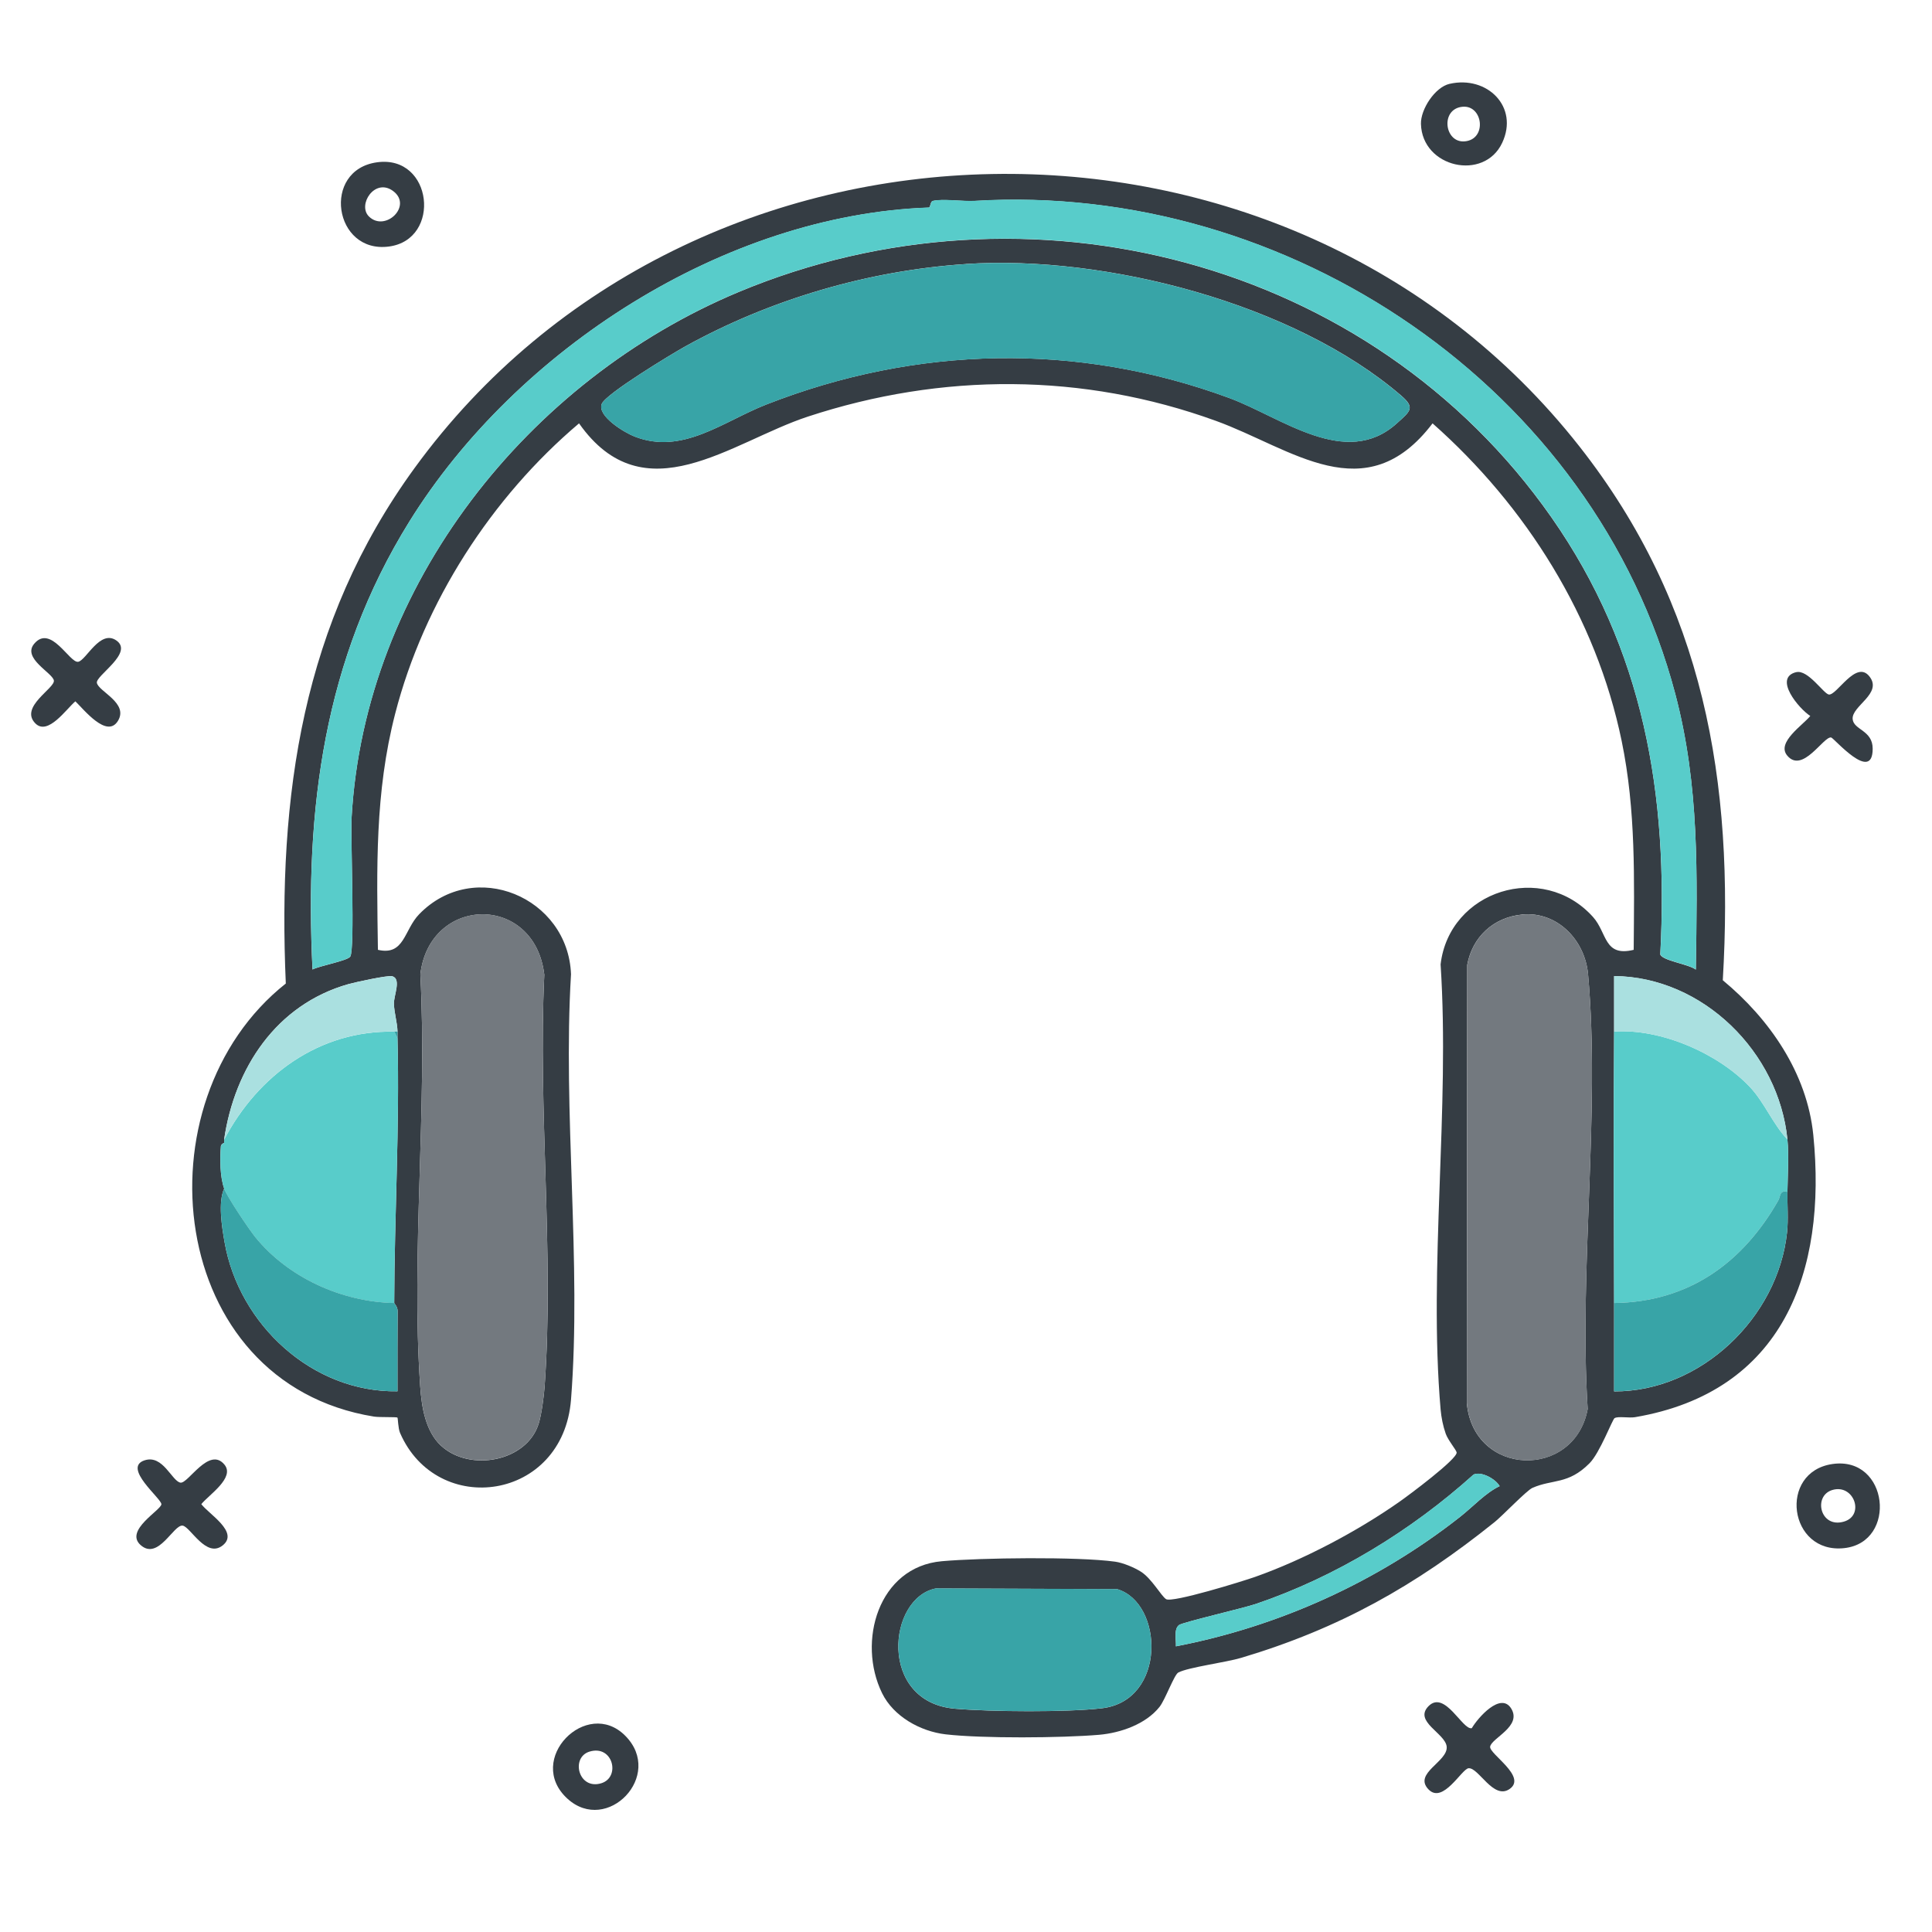 <svg xmlns="http://www.w3.org/2000/svg" id="_&#x421;&#x43B;&#x43E;&#x439;_2" data-name="&#x421;&#x43B;&#x43E;&#x439; 2" viewBox="0 0 300.96 300.96"><defs><style>      .cls-1 {        fill: #58ccca;      }      .cls-2 {        fill: #38a4a7;      }      .cls-3 {        fill: none;      }      .cls-4 {        fill: #353d44;      }      .cls-5 {        fill: #aae0e0;      }      .cls-6 {        fill: #73797f;      }    </style></defs><g id="_&#x421;&#x43B;&#x43E;&#x439;_1-2" data-name="&#x421;&#x43B;&#x43E;&#x439; 1"><g><g><path class="cls-4" d="M251.52,220.9c-.35.21-2.3,5.43-3.91,7.04-3.33,3.36-5.74,2.44-8.9,3.84-.9.4-4.66,4.34-5.88,5.32-12.37,9.93-24.17,16.58-39.47,21.15-2.36.71-8.26,1.47-9.81,2.29-.64.34-2.03,4.22-2.92,5.35-2.14,2.7-6.08,4.06-9.41,4.35-5.85.5-18.17.59-23.91-.07-3.94-.46-8.12-2.78-9.9-6.41-3.92-8-.61-19.68,9.31-20.56,6.06-.54,21.16-.73,26.98.07,1.23.17,2.99.9,4.04,1.57,1.67,1.06,3.16,3.8,3.91,4.27.96.61,11.95-2.79,13.87-3.47,7.54-2.66,15.92-7.1,22.45-11.68,1.38-.96,9.1-6.7,8.94-7.71-.07-.4-1.35-1.91-1.7-2.91-.43-1.23-.68-2.49-.8-3.79-1.9-22.13,1.47-46.91,0-69.32,1.35-11.52,15.87-16.13,23.74-7.39,2.23,2.48,1.68,6.26,6.34,5.12.08-10.99.36-21.72-1.87-32.52-3.97-19.26-14.89-36.6-29.46-49.49-10.46,13.76-21.94,3.89-33.75-.39-20.69-7.51-42.68-7.53-63.57-.66-11.95,3.93-25.48,15.48-35.64,1.05-13.63,11.53-24.17,27.86-28.64,45.22-3.18,12.33-2.87,24.15-2.69,36.79,4.15.96,4.04-3.09,6.43-5.55,8.57-8.82,23.19-2.65,23.65,9.35-1.3,21.53,1.67,44.96,0,66.27-1.24,15.78-20.85,18.47-26.63,5.19-.32-.75-.32-2.3-.41-2.39-.13-.13-2.79-.02-3.66-.16-32.39-5.25-37.01-49.03-13.73-67.46-1.27-29.36,2.52-56.2,20.06-80.3,43.4-59.64,135.88-61.38,181.47-3.35,19.41,24.71,24.13,52.13,22.32,83.14,7.27,6.01,13.13,14.45,14.1,24.11,2.14,21.38-4.76,40.03-27.76,43.95-.93.16-2.64-.17-3.17.14ZM264.17,151.02c.21-14.76.59-28.54-3.2-42.9-12.6-47.74-60.35-79.77-109.14-76.82-1.87.11-5.02-.37-6.53.01-.4.1-.33,1.02-.63,1.03-31.78,1.14-64.23,22.05-80.92,48.94-13.31,21.44-16.3,44.79-15.07,69.75,1.1-.58,5.45-1.36,5.88-2.01.75-1.14.03-18.5.21-21.69,2.05-36.18,27.51-68.14,60.3-81.84,44.99-18.79,98.5-5.06,126.59,35.08,14.39,20.55,18.28,43.23,16.97,68.11.34.98,4.4,1.5,5.53,2.36ZM150.47,41.13c-15.17,1-30.48,5.5-43.72,12.83-2.12,1.18-12.34,7.36-13,8.94-.79,1.89,3.52,4.49,5.1,5.1,7.47,2.92,13.78-2.35,20.53-4.99,23.39-9.16,48.47-9.73,72.09-1.02,8.16,3.01,18.19,11.13,26.12,3.96,2.08-1.88,2.91-2.4.71-4.3-16.69-14.39-46.14-21.96-67.82-20.53ZM68.72,225.22c4.44,4.11,13.41,2.51,15.22-3.53.43-1.43.79-4.19.9-5.72,1.49-20.74-1.06-43.21-.05-64.13-1.52-12.71-17.88-12.36-19.31-.06,1.11,20.97-1.46,43.42-.02,64.22.22,3.19.81,6.96,3.26,9.23ZM237.07,142.47c-4.43.44-7.71,3.48-8.51,7.83l-.07,68.24c1.03,11.56,16.78,11.96,18.83.95-1.38-21.82,1.99-46.22.06-67.73-.47-5.29-4.77-9.84-10.32-9.3ZM34.92,177.51c-.02.17.02.34,0,.51,0,.04-.48.13-.51.51-.15,2.01-.16,4.71.51,6.62-.98,2.16-.35,5.98.06,8.34,2.23,12.83,13.66,23.45,26.94,23.24-.02-4.17.01-8.35.02-12.52,0-.66-.53-1.17-.53-1.23.03-13.68.86-27.51.51-41.27,0-.34.01-.68,0-1.02-.05-1.49-.51-2.84-.56-4.33-.04-1.28,1.2-3.9-.27-4.29-.66-.18-5.71.92-6.82,1.23-11.26,3.19-17.73,13.1-19.36,24.2ZM251.44,160.7c-.1,14.08-.04,28.2,0,42.29.01,4.58,0,9.18,0,13.76,13.53.05,25.54-11.53,26.94-24.77.22-2.04.03-4.24.06-6.31.04-2.54.24-5.71,0-8.15-1.33-13.57-13.13-25.34-27-25.47-.02,2.88.02,5.78,0,8.66ZM233.61,231.5c-.66-1.14-2.86-2.34-4.06-1.8-9.71,8.74-21.47,15.94-33.89,20.15-1.96.67-11.41,2.85-11.99,3.29-.85.64-.43,2.33-.49,3.32,16.09-3.1,31.41-10.06,44.27-20.17,2.01-1.58,3.96-3.74,6.17-4.79ZM145.85,247.43c-7.6,1.38-9.11,17.72,2.92,18.75,5.58.48,17.43.57,22.89-.07,10.09-1.2,9.62-16.41,2.37-18.56l-28.18-.11Z"></path><path class="cls-4" d="M22.51,227.49c2.87-.96,4.26,3.24,5.6,3.47,1.18.21,4.47-5.72,6.86-2.8,1.67,2.04-2.45,4.71-3.61,6.15,1.17,1.56,5.91,4.35,3.34,6.42s-5.03-2.86-6.23-3.07c-1.42-.25-3.79,5.48-6.56,3.03-2.59-2.29,3.23-5.47,3.23-6.37s-6.09-5.67-2.64-6.83Z"></path><path class="cls-4" d="M5.5,112.68c-2.51-2.56,3.1-5.48,2.89-6.68s-4.96-3.45-3.07-5.71c2.59-3.11,5.53,3.04,6.86,2.8,1.24-.22,3.41-5.11,5.96-3.31,2.72,1.93-3.25,5.46-3.05,6.59.24,1.35,4.99,3.14,3.28,5.93s-5.3-1.77-6.63-3.05c-1.39,1.17-4.29,5.42-6.24,3.43Z"></path><path class="cls-4" d="M279.82,104.71c1.81-.44,4.24,3.33,5.06,3.48,1.23.21,4.25-5.49,6.34-2.81,2.09,2.67-2.8,4.58-2.62,6.64.15,1.71,3.13,1.71,3.12,4.62-.01,5.42-6.04-1.68-6.47-1.76-1.18-.21-4.47,5.72-6.86,2.8-1.67-2.04,2.45-4.71,3.61-6.15-1.72-1.08-5.84-5.94-2.18-6.83Z"></path><path class="cls-4" d="M222.54,278.76c-2.46-2.52,3.04-4.33,2.82-6.67-.2-2.09-5.21-3.92-2.82-6.32,2.54-2.54,5.3,3.79,6.73,3.44.94-1.61,4.51-5.71,6.14-3.06,1.71,2.78-3.05,4.59-3.28,5.93-.2,1.13,5.78,4.66,3.05,6.59-2.53,1.79-4.84-3.35-6.41-3.22-1.06.09-3.98,5.62-6.23,3.31Z"></path><path class="cls-4" d="M97.41,270.4c6.11,6.17-2.84,15.43-9.02,9.79-6.66-6.09,3.03-15.85,9.02-9.79ZM91.83,272.86c-2.97.91-1.73,6.01,1.83,4.93,3.06-.93,1.83-6.05-1.83-4.93Z"></path><path class="cls-4" d="M225.82,13.06c5.82-1.33,10.84,3.56,8.18,9.2-2.82,6-12.47,3.87-12.65-2.96-.06-2.27,2.18-5.72,4.46-6.24ZM227.83,16.63c-3.51.32-2.84,5.68.35,5.39,3.51-.32,2.84-5.68-.35-5.39Z"></path><path class="cls-4" d="M285.45,228.06c8.77-1.27,10.16,12.18,1.85,13.1-8.7.96-10.34-11.87-1.85-13.1ZM285.42,232.11c-3.02.92-1.89,6.01,1.82,4.92,3.31-.97,1.56-5.94-1.82-4.92Z"></path><path class="cls-4" d="M58.75,25.28c8.66-1.18,10.07,12.01,1.86,13.12-8.64,1.17-10.55-11.94-1.86-13.12ZM57.47,33.72c2.54,2.5,6.9-1.69,3.73-3.99-2.83-2.05-5.55,2.19-3.73,3.99Z"></path><path class="cls-1" d="M264.17,151.02c-1.13-.86-5.19-1.38-5.53-2.36,1.3-24.88-2.59-47.55-16.97-68.11-28.1-40.14-81.6-53.87-126.59-35.08-32.79,13.7-58.25,45.66-60.3,81.84-.18,3.19.54,20.55-.21,21.69-.43.65-4.78,1.44-5.88,2.01-1.23-24.96,1.76-48.31,15.07-69.75,16.69-26.89,49.15-47.8,80.92-48.94.3-.01.24-.93.63-1.03,1.51-.38,4.66.1,6.53-.01,48.79-2.95,96.54,29.08,109.14,76.82,3.79,14.36,3.4,28.15,3.2,42.9Z"></path><path class="cls-2" d="M150.47,41.13c21.67-1.43,51.13,6.13,67.82,20.53,2.2,1.9,1.37,2.42-.71,4.3-7.93,7.17-17.97-.95-26.12-3.96-23.62-8.71-48.7-8.14-72.09,1.02-6.75,2.64-13.06,7.91-20.53,4.99-1.57-.61-5.88-3.22-5.1-5.1.66-1.58,10.88-7.77,13-8.94,13.24-7.33,28.55-11.83,43.72-12.83Z"></path><path class="cls-6" d="M68.72,225.22c-2.45-2.27-3.03-6.03-3.26-9.23-1.45-20.79,1.13-43.25.02-64.22,1.43-12.3,17.79-12.65,19.31.06-1,20.92,1.54,43.39.05,64.13-.11,1.54-.47,4.3-.9,5.72-1.81,6.03-10.78,7.64-15.22,3.53Z"></path><path class="cls-6" d="M237.07,142.47c5.54-.55,9.84,4.01,10.32,9.3,1.92,21.51-1.44,45.92-.06,67.73-2.04,11-17.79,10.61-18.83-.95l.07-68.24c.79-4.36,4.08-7.4,8.51-7.83Z"></path><path class="cls-1" d="M61.41,160.7l.51,1.02c.36,13.76-.48,27.59-.51,41.27-8.12-.17-16.47-3.92-21.61-10.23-1.02-1.25-4.43-6.31-4.88-7.6-.67-1.91-.66-4.61-.51-6.62l.51-.51c.02-.17-.02-.34,0-.51,5.26-10.02,14.84-17.05,26.49-16.81Z"></path><path class="cls-1" d="M278.44,177.51c.24,2.44.04,5.62,0,8.15-1.26-.28-1.04.66-1.43,1.35-5.56,9.76-14,15.83-25.57,15.97-.04-14.08-.1-28.2,0-42.29,7.25-.5,16.19,3.38,21.16,8.64,2.27,2.41,3.56,5.77,5.84,8.17Z"></path><path class="cls-2" d="M145.85,247.43l28.18.11c7.24,2.15,7.72,17.37-2.37,18.56-5.46.65-17.3.55-22.89.07-12.03-1.03-10.52-17.37-2.92-18.75Z"></path><path class="cls-2" d="M61.41,202.98c0,.07.53.58.53,1.23,0,4.17-.04,8.36-.02,12.52-13.28.2-24.71-10.41-26.94-23.24-.41-2.37-1.04-6.18-.06-8.34.46,1.29,3.86,6.35,4.88,7.6,5.14,6.31,13.49,10.06,21.61,10.23Z"></path><path class="cls-2" d="M278.44,185.66c-.03,2.07.15,4.26-.06,6.31-1.4,13.24-13.41,24.82-26.94,24.77,0-4.58.02-9.18,0-13.76,11.58-.15,20.01-6.21,25.57-15.97.39-.69.16-1.63,1.43-1.35Z"></path><path class="cls-5" d="M278.44,177.51c-2.28-2.4-3.57-5.76-5.84-8.17-4.97-5.26-13.91-9.15-21.16-8.64.02-2.88-.02-5.78,0-8.66,13.87.13,25.66,11.91,27,25.47Z"></path><path class="cls-5" d="M61.92,160.7h-.51c-11.65-.24-21.23,6.8-26.49,16.81,1.63-11.1,8.1-21.01,19.36-24.2,1.1-.31,6.16-1.41,6.82-1.23,1.47.39.23,3,.27,4.29.05,1.5.51,2.84.56,4.33Z"></path><path class="cls-1" d="M233.61,231.5c-2.21,1.05-4.15,3.21-6.17,4.79-12.86,10.12-28.18,17.07-44.27,20.17.07-1-.36-2.68.49-3.32.59-.44,10.03-2.62,11.99-3.29,12.42-4.22,24.18-11.41,33.89-20.15,1.2-.55,3.4.65,4.06,1.8Z"></path><path class="cls-2" d="M61.92,161.72l-.51-1.02h.51c.01.34,0,.68,0,1.02Z"></path><path class="cls-2" d="M34.41,178.53c.03-.38.51-.47.51-.51l-.51.51Z"></path></g><rect class="cls-3" width="300.96" height="300.96"></rect></g></g></svg>